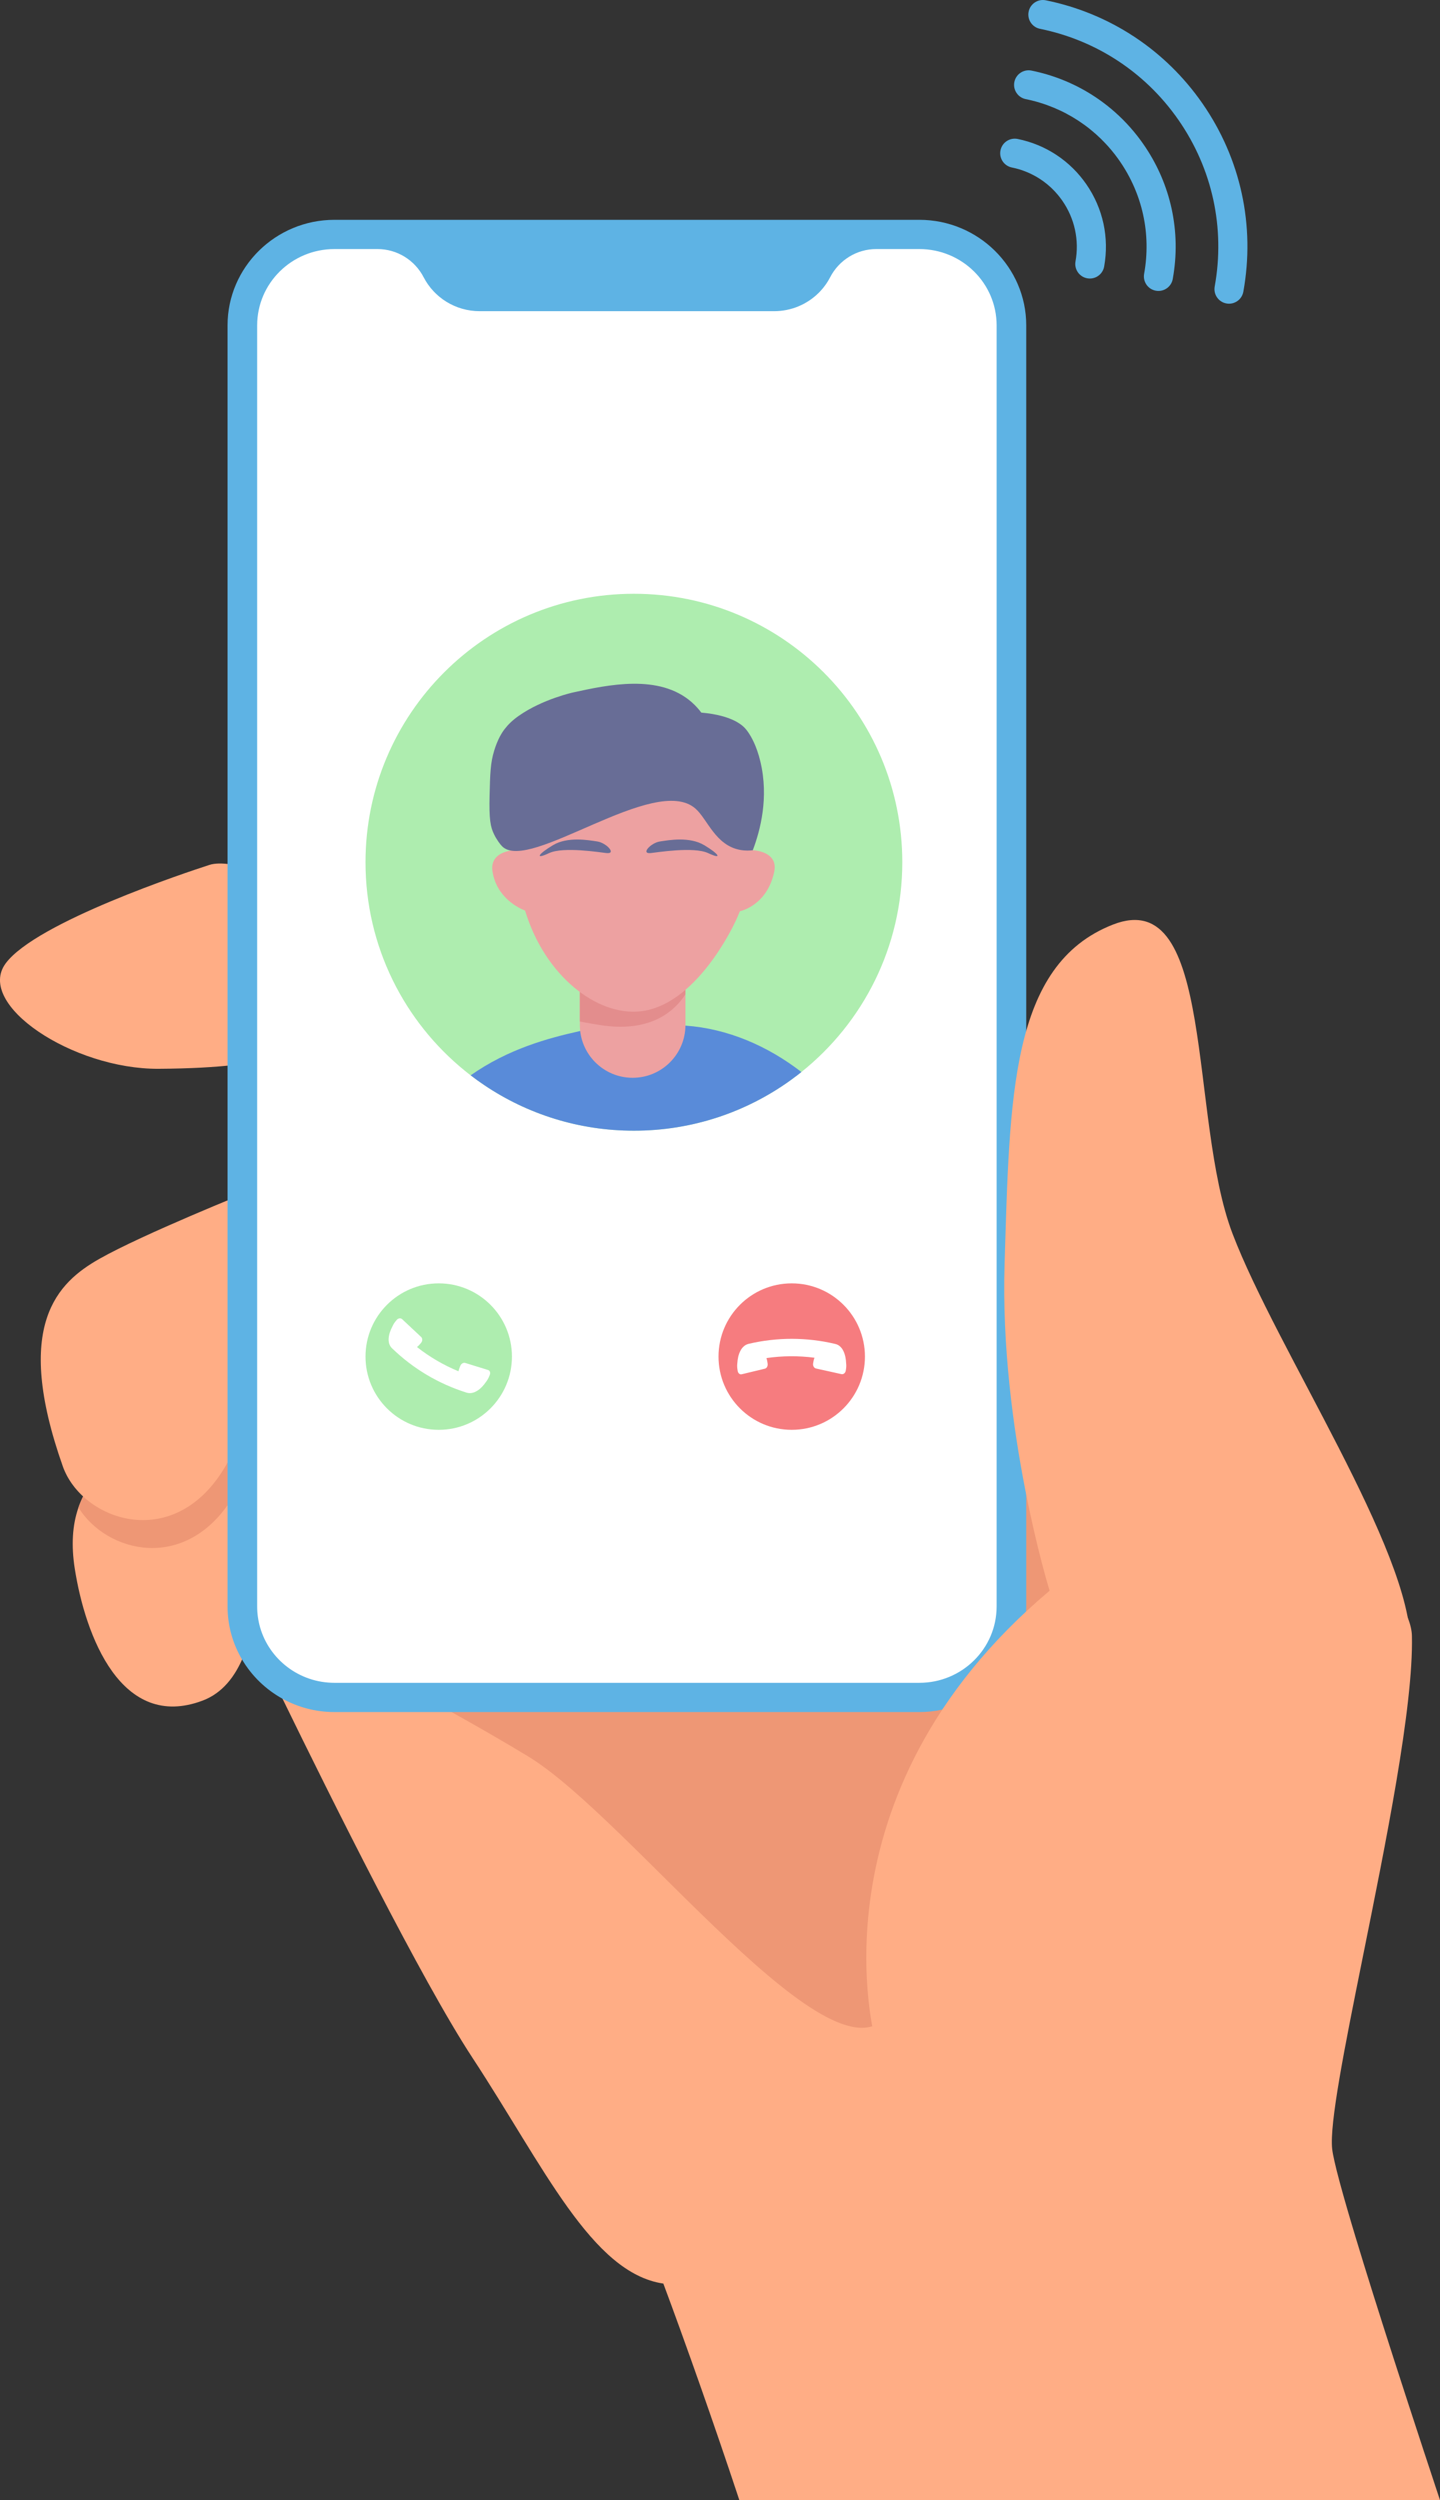 <?xml version="1.0" encoding="UTF-8"?><svg id="Layer_1" xmlns="http://www.w3.org/2000/svg" width="259.317" height="450.111" viewBox="0 0 259.317 450.111"><rect x="0" y="0" width="259.317" height="450.111" fill="#333333" stroke="none"/><defs><style>.cls-1{fill:#686d96;}.cls-2{fill:#ffad85;}.cls-3{fill:#fff;}.cls-4{fill:#f67c7f;}.cls-5{fill:#ee9775;}.cls-6{fill:#eda1a1;}.cls-7{fill:#aeedaf;}.cls-8{fill:#e38d8d;}.cls-9{fill:#598bd9;}.cls-10{fill:#5eb3e4;}</style></defs><path class="cls-2" d="m259.317,450.111h-126.167c-2.495-7.525-4.886-14.468-6.952-20.344-.587-1.666-1.147-3.247-1.674-4.731-3.055-8.577-5.068-13.926-5.068-13.926-12.903-1.913-21.497-21.024-34.4-40.689-9.111-13.883-25.39-46.573-34.174-64.595-.924-1.897-1.766-3.63-2.506-5.162-1.581-3.267-2.706-5.619-3.212-6.678-.196-.41-.299-.627-.299-.627,0,0,.158-.034.466-.1.331-.072.833-.181,1.495-.326.997-.217,2.357-.514,4.041-.883,17.92-3.93,72.447-16.057,115.277-27.324,4.572-1.202,9.019-2.057,13.328-2.608.817-.104,1.629-.197,2.435-.279.078-.009.155-.017.233-.024.441-.044.881-.085,1.319-.123.451-.04.9-.075,1.348-.107,37.896-2.747,64.039,17.892,68.705,29.648.473,1.191.726,2.29.748,3.264.29,12.732-4.709,37.273-8.897,58.075-3.227,16.022-5.976,29.827-5.462,34.312.252,2.194,1.841,8,4.187,15.783,1.934,6.418,4.385,14.182,7.024,22.37.773,2.4,1.564,4.839,2.362,7.29,1.94,5.96,3.928,11.999,5.845,17.785Z"/><path class="cls-5" d="m169.757,237.195s29.413,56.726,32.437,77.148c3.025,20.422-32.541,31.99-41.881,47.708-9.34,15.718-46.763-34.676-65.227-45.863s-44.22-24.14-44.22-24.14l118.891-54.853Z"/><path class="cls-2" d="m36.481,306.159c-14.641,5.514-21.123-11.653-23.019-23.776-.645-4.123-.45-7.781.668-10.992,2.17-6.233,7.819-10.778,17.556-13.752,14.754-4.504,13.179,5.459,13.179,5.459.023.131.051.298.084.499.923,5.563,5.663,37.24-8.467,42.562Z"/><path class="cls-5" d="m44.948,263.598c-.873,2.101-1.885,4.126-3.053,6.011-8.459,13.647-22.76,9.923-27.765,1.783,2.17-6.233,7.819-10.778,17.556-13.752,14.754-4.504,13.179,5.459,13.179,5.459.023.131.051.298.084.499Z"/><path class="cls-2" d="m44.864,214.513s-19.094,7.657-26.967,12.116c-7.491,4.242-15.579,11.866-6.593,37.336,3.418,9.687,19.665,15.548,28.919.618,9.254-14.93,8.629-38.676,8.629-38.676l-3.988-11.394Z"/><path class="cls-2" d="m51.032,158.515l-1.822,26.845-.35,5.143s-3.216,1.2-12.649,1.7c-2.203.116-4.746.194-7.666.211-15.423.084-33.023-11.569-27.513-18.992,5.508-7.423,32.696-16.43,36.693-17.716,3.996-1.285,13.306,2.809,13.306,2.809Z"/><path class="cls-3" d="m182.139,58.579v230.634c0,9.043-7.428,16.374-16.589,16.374H60.233c-9.162,0-16.589-7.331-16.589-16.374V58.579c0-9.044,7.427-16.375,16.589-16.375h105.317c9.161,0,16.589,7.331,16.589,16.375Z"/><circle class="cls-7" cx="79.006" cy="244.225" r="13.184"/><path class="cls-3" d="m88.079,247.815l.116-.283c.16-.393.027-.793-.298-.893l-4.127-1.274c-.325-.1-.718.137-.878.53l-.116.283c-.094.231-.164.462-.21.69-2.688-1.107-5.193-2.569-7.477-4.362.194-.152.378-.328.547-.53l.196-.235c.273-.326.276-.795.007-1.047l-3.418-3.201c-.269-.252-.708-.192-.981.135l-.197.235c-.23.275-.413.575-.55.886-.752,1.384-1.094,3.048-.077,3.996,3.819,3.684,8.348,6.375,13.409,7.969,1.321.397,2.626-.643,3.512-1.959.216-.279.4-.595.541-.94Z"/><circle class="cls-4" cx="142.575" cy="244.225" r="13.184"/><path class="cls-3" d="m132.795,246.492l.045.302c.063.42.381.696.712.616l4.199-1.01c.33-.079.548-.484.485-.904l-.045-.302c-.037-.246-.095-.481-.172-.701,2.877-.419,5.777-.439,8.656-.062-.09.23-.158.475-.2.734l-.049.302c-.068.42.168.825.528.904l4.573,1.01c.36.079.707-.196.775-.616l.049-.302c.057-.354.062-.705.021-1.043-.059-1.574-.614-3.179-1.973-3.476-5.164-1.22-10.433-1.224-15.598-.013-1.338.333-1.93,1.892-2.021,3.476-.043.35-.041.716.014,1.084Z"/><path class="cls-7" d="m162.487,155.228c0,15.284-7.094,28.911-18.169,37.765-.126.101-.253.202-.381.302-.139.11-.279.218-.419.325-.405.311-.815.615-1.23.912-7.924,5.683-17.637,9.028-28.133,9.028-9.955,0-19.206-3.01-26.895-8.169-.855-.573-1.691-1.174-2.506-1.8-.166-.126-.331-.255-.495-.384-.187-.147-.373-.295-.557-.446-10.909-8.861-17.88-22.383-17.88-37.533,0-26.694,21.639-48.333,48.333-48.333s48.332,21.639,48.332,48.333Z"/><path class="cls-9" d="m144.318,192.993c-.126.101-.253.202-.381.302-.139.11-.279.218-.419.325-.405.311-.815.615-1.23.912-7.924,5.683-17.637,9.028-28.133,9.028-9.955,0-19.206-3.01-26.895-8.169-.855-.573-1.691-1.174-2.506-1.8,6.774-4.756,13.925-6.696,19.725-7.981h.001c1.583-.353,3.059-.657,4.404-.954t.002,0h.002c.148-.033.291-.063.433-.096,0,0-3.54-.027,5.693-.01h.009c1.628.001,3.654.005,6.166.01.752.002,1.502.028,2.246.081h.001c7.617.535,14.814,3.664,20.882,8.352Z"/><path class="cls-6" d="m123.437,173.739v10.785c0,5.251-4.257,9.509-9.509,9.509s-9.509-4.257-9.509-9.509v-10.785c0-5.252,4.257-9.509,9.509-9.509,2.626,0,5.003,1.065,6.723,2.785,1.721,1.721,2.785,4.098,2.785,6.724Z"/><path class="cls-8" d="m123.437,174.227v4.777c-2.069,3.183-6.445,6.935-15.347,5.54-1.328-.208-2.549-.423-3.671-.641v-8.555c6.665-1.617,14.412-2.792,19.018-1.12Z"/><path class="cls-6" d="m135.564,153.069s-.007.005-.018.015c.084-2.462-.117-5.162-.792-8.01-.882-3.721-2.46-10.38-8.497-14.661-7.608-5.394-18.846-4.563-25.822,1.157-5.781,4.739-7.039,11.523-7.691,15.045-.06.321-.162.902-.254,1.702-.131,1.138-.242,2.715-.179,4.61.002.053.004.106.006.159-.919.092-4.13.641-3.626,3.811.748,4.708,4.701,6.578,5.871,7.034,3.521,11.712,12.901,18.98,20.748,18.14,9.842-1.054,16.47-14.774,17.132-16.186.353-.753.616-1.392.791-1.836h0s4.914-.956,6.198-7.151c.232-1.117-.101-1.792-.169-1.935-.829-1.724-3.381-1.88-3.697-1.895Z"/><path class="cls-1" d="m135.564,153.069c-.518.064-1.329.114-2.28-.062-4.469-.829-5.87-5.521-8.038-7.431-7.305-6.436-29.936,11.639-34.814,6.794-.345-.343-.973-1.166-1.463-2.173-.656-1.347-.911-2.706-.805-7.011.095-3.873.156-5.854.827-8.04.655-2.136,1.408-3.273,1.913-3.927.624-.808,1.4-1.569,2.548-2.371,4.277-2.989,9.738-4.183,9.738-4.183,6.268-1.371,15.489-3.388,21.346,1.726.815.712,1.391,1.409,1.755,1.897,5.686.504,7.528,2.334,8.144,3.129.107.137.242.328.261.355.516.732,1.543,2.407,2.245,5.374,1.527,6.462-.02,12.347-1.376,15.922Z"/><path class="cls-1" d="m117.2,153.575c1.096-.121,7.758-1.185,10.297,0,2.715,1.267,1.967.157-.684-1.422-2.652-1.578-6.343-.914-7.985-.661-1.641.253-3.515,2.291-1.628,2.083Z"/><path class="cls-1" d="m109.2,153.575c-1.096-.121-7.758-1.185-10.297,0-2.715,1.267-1.967.157.684-1.422,2.652-1.578,6.343-.914,7.985-.661,1.641.253,3.515,2.291,1.628,2.083Z"/><path class="cls-10" d="m43.645,257.666v.81c1.641,1.951,1.22,4.622,1.22,4.622.023.131.05.297.083.499.31,1.87,1.052,6.694,1.363,12.475v-27.016c-.687,2.883-1.56,5.803-2.666,8.609ZM165.55,39.573H60.234c-10.619,0-19.257,8.526-19.257,19.005v230.635c0,3.48.953,6.744,2.615,9.553,1.743,2.948,4.267,5.394,7.29,7.059,2.771,1.525,5.961,2.395,9.352,2.395h105.316c1.42,0,2.805-.153,4.139-.442,8.348-1.811,14.683-8.985,15.096-17.663.015-.299.022-.6.022-.902V58.578c0-10.48-8.639-19.005-19.256-19.005Zm13.922,249.641c0,7.589-6.234,13.742-13.922,13.742H60.234c-6.384,0-11.764-4.24-13.408-10.024-.335-1.182-.515-2.429-.515-3.718V58.578c0-7.589,6.234-13.741,13.923-13.741h7.751c3.522,0,6.706,1.986,8.307,5.081,1.876,3.623,5.693,6.104,10.1,6.104h53.001c3.129,0,5.962-1.252,8.014-3.276.835-.825,1.541-1.779,2.085-2.828,1.601-3.096,4.785-5.081,8.307-5.081h7.752c7.688,0,13.922,6.152,13.922,13.741v230.635Z"/><path class="cls-2" d="m157.679,367.523s-12.591-44.165,31.336-81.151c0,0-9.039-29.083-8.105-58.9.934-29.817.96-53.772,19.513-61.022,18.553-7.249,13.596,34.826,21.531,55.643,7.935,20.818,32.274,57.105,32.029,73.983-.245,16.877-17.343,81.791-16.647,89.96.696,8.168-83.914,30.26-79.658-18.513Z"/><path class="cls-10" d="m194.104,49.018c-.382-.551-.554-1.247-.426-1.959.693-3.84-.15-7.719-2.372-10.922-2.157-3.109-5.385-5.234-9.089-5.983-1.418-.287-2.335-1.669-2.048-3.088.287-1.418,1.669-2.335,3.088-2.049,5.036,1.019,9.424,3.907,12.356,8.132,3.02,4.353,4.164,9.623,3.224,14.84-.257,1.424-1.62,2.37-3.044,2.113-.712-.129-1.305-.534-1.688-1.085Z"/><path class="cls-10" d="m206.461,51.252c-.382-.551-.554-1.248-.426-1.96,1.291-7.139-.276-14.353-4.411-20.314-4.01-5.78-10.015-9.734-16.909-11.134-1.418-.288-2.334-1.671-2.046-3.089.288-1.418,1.671-2.334,3.089-2.046,8.224,1.67,15.388,6.387,20.171,13.283,4.933,7.111,6.802,15.717,5.262,24.233-.257,1.424-1.62,2.37-3.044,2.112-.712-.129-1.304-.534-1.687-1.085Z"/><path class="cls-10" d="m219.17,53.548c-.382-.551-.554-1.248-.426-1.96,1.904-10.532-.407-21.176-6.509-29.971-5.917-8.529-14.778-14.363-24.951-16.429-1.418-.288-2.335-1.671-2.046-3.089.288-1.418,1.671-2.334,3.089-2.047,11.503,2.336,21.523,8.933,28.214,18.577,6.9,9.946,9.514,21.981,7.36,33.891-.257,1.424-1.62,2.37-3.044,2.112-.712-.129-1.304-.534-1.687-1.085Z"/></svg>
